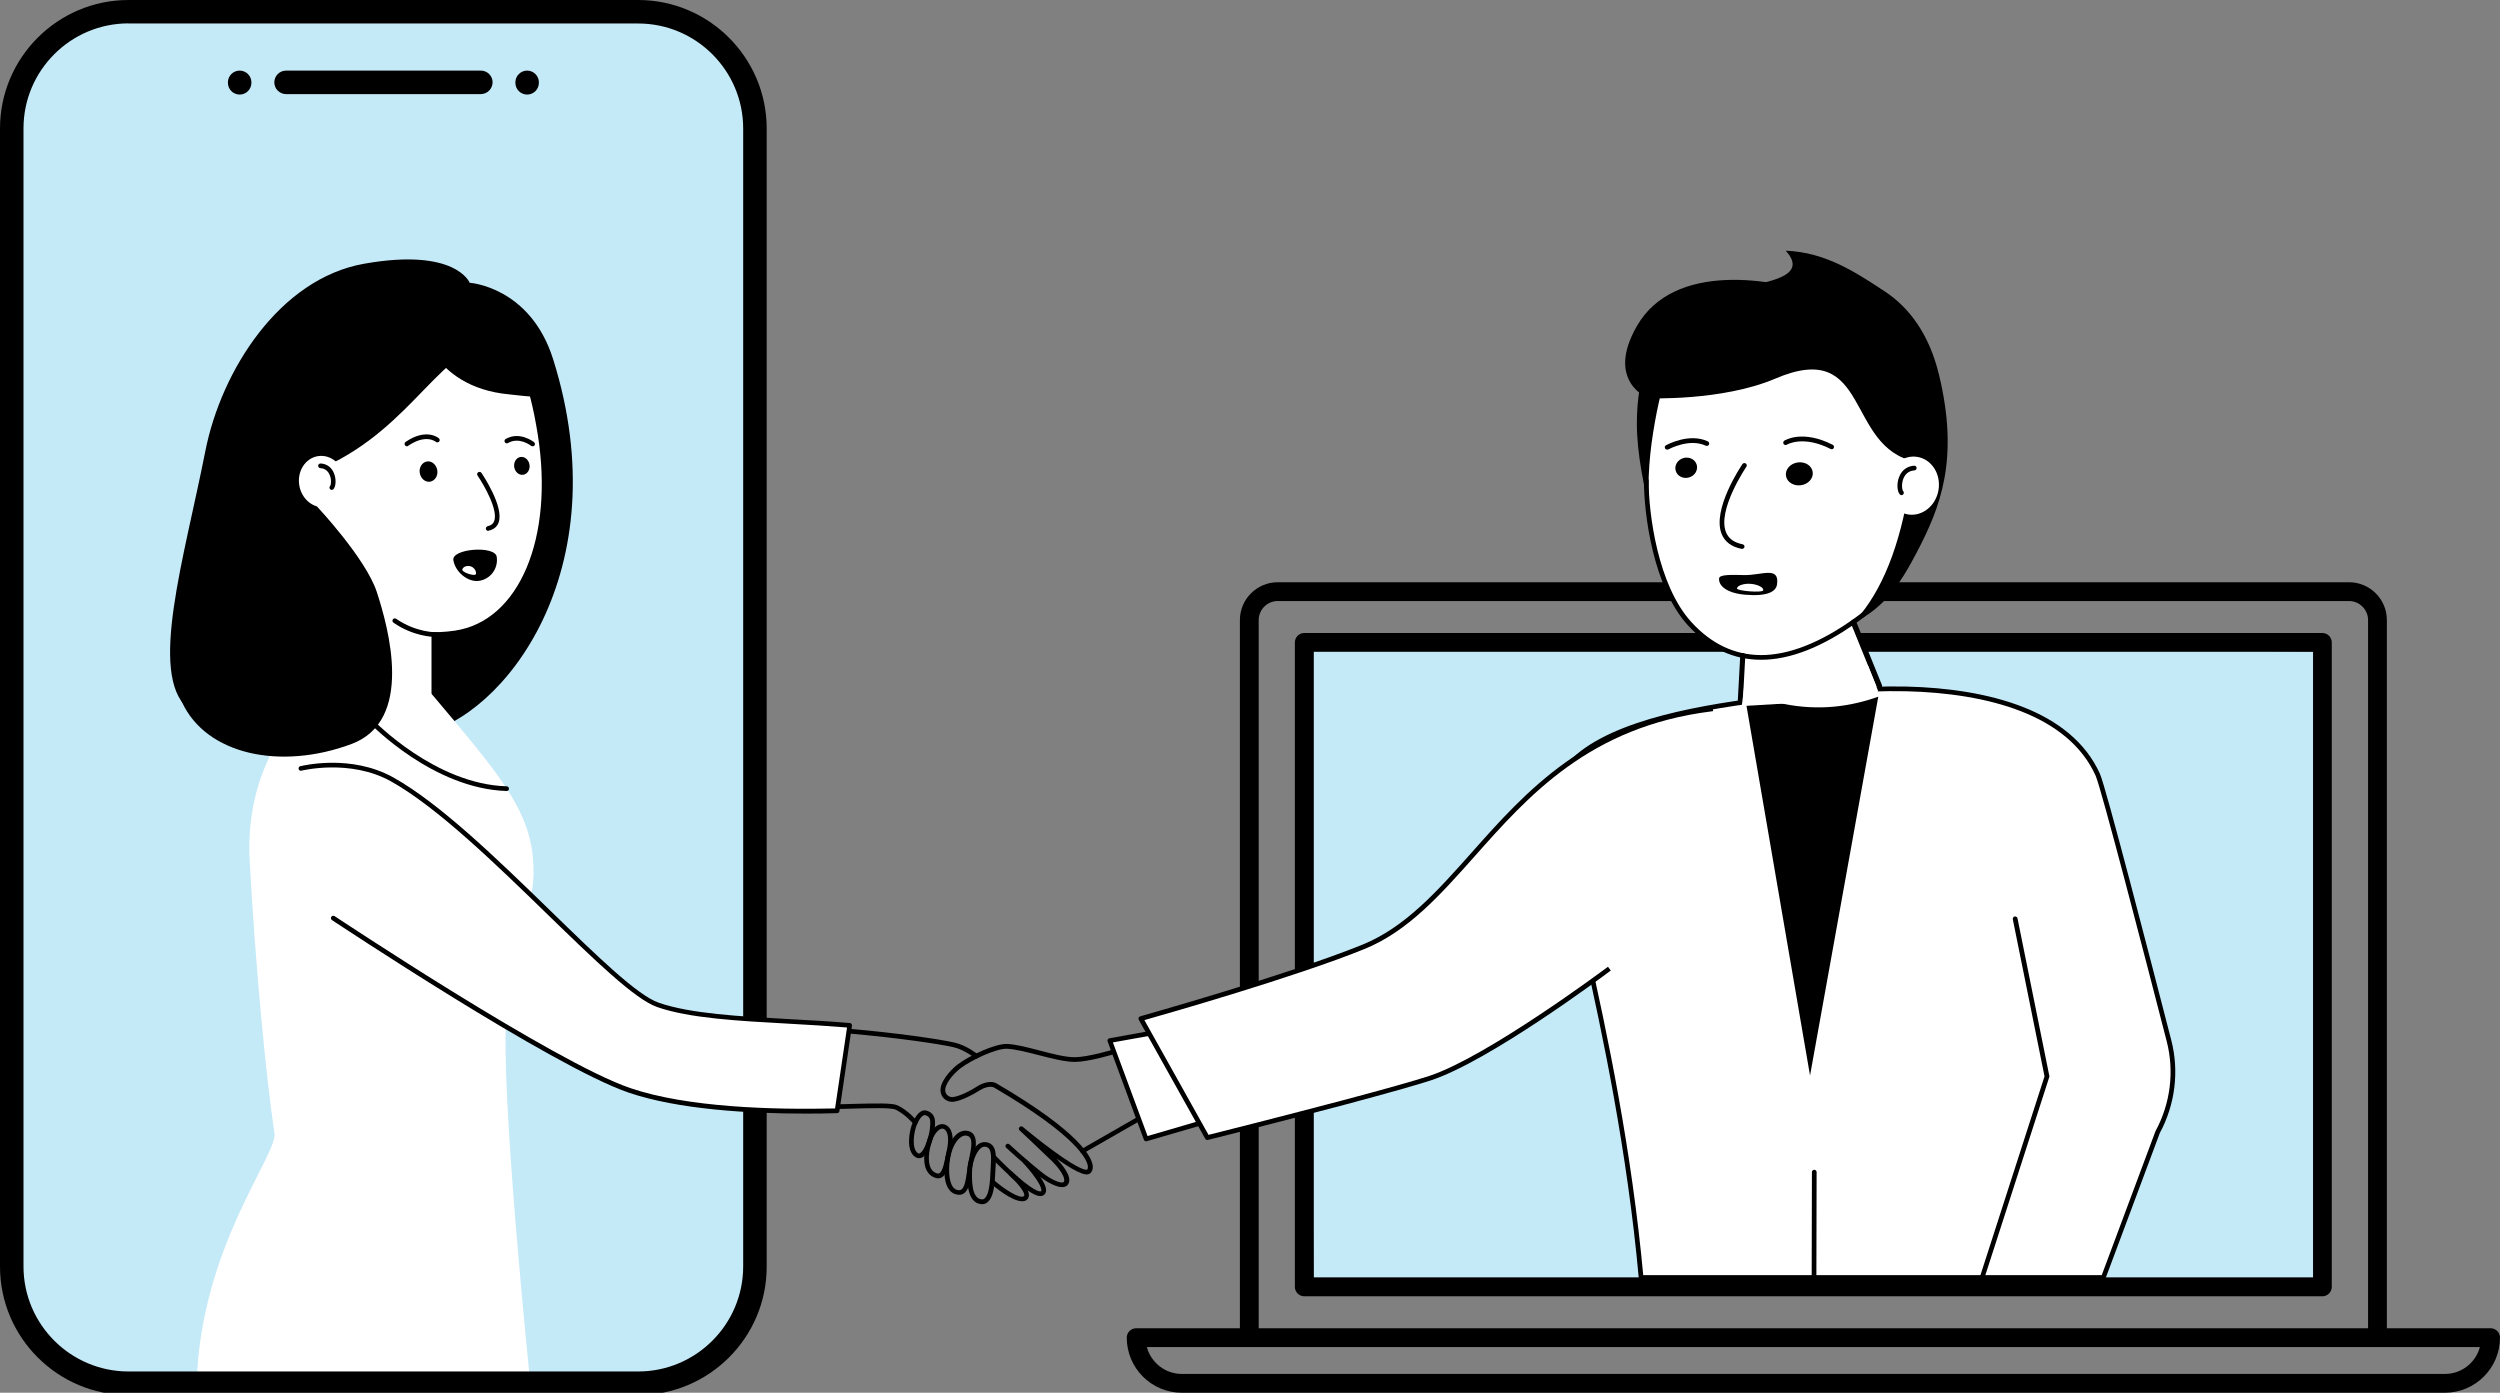 <?xml version="1.0" encoding="utf-8"?>
<!-- Generator: Adobe Illustrator 26.0.3, SVG Export Plug-In . SVG Version: 6.00 Build 0)  -->
<svg version="1.1" id="Layer_1" xmlns="http://www.w3.org/2000/svg" xmlns:xlink="http://www.w3.org/1999/xlink" x="0px" y="0px"
	 viewBox="0 0 2128 1185.5" style="enable-background:new 0 0 2128 1185.5;" xml:space="preserve">
<rect x="0" y="0" width="2128" height="1185.5" fill="#808080" stroke="none"/>
<style type="text/css">
	.st0{fill:#C4E9F7;}
	.st1{fill:none;}
	.st2{fill:#FFFFFF;}
	.st3{fill:#FFFFFF;stroke:#000000;stroke-width:4;stroke-miterlimit:10;}
</style>
<polygon class="st0" points="1968.8,1087.4 1118.3,1087.4 1110.3,538.8 1968.8,554.8 "/>
<g>
	<path d="M1976.8,1103.4h-866.6c-4.4,0-8-3.6-8-8V546.8c0-4.4,3.6-8,8-8h866.6c4.4,0,8,3.6,8,8v548.6
		C1984.8,1099.8,1981.2,1103.4,1976.8,1103.4z M1118.3,1087.4h850.6V554.8h-850.6L1118.3,1087.4L1118.3,1087.4z"/>
	<path d="M2023.7,1146.6h-960.3c-4.4,0-8-3.6-8-8V527.8c0-17.8,14.5-32.2,32.2-32.2h911.9c17.8,0,32.2,14.5,32.2,32.2v610.8
		C2031.7,1143,2028.1,1146.6,2023.7,1146.6z M1071.4,1130.6h944.3V527.8c0-8.9-7.3-16.2-16.2-16.2h-911.9c-8.9,0-16.2,7.3-16.2,16.2
		V1130.6z"/>
	<path d="M2081.1,1185.5H1006c-25.9,0-46.9-21-46.9-46.9c0-4.4,3.6-8,8-8h96.3v16h-87.2c3.5,13.2,15.6,22.9,29.8,22.9h1075.1
		c14.3,0,26.3-9.7,29.8-22.9h-87.2v-16h96.3c4.4,0,8,3.6,8,8C2128,1164.4,2107,1185.5,2081.1,1185.5z"/>
</g>
<g>
	<g>
		<line class="st1" x1="448.7" y1="53.9" x2="448.7" y2="54.3"/>
		<line class="st1" x1="204" y1="53.9" x2="204" y2="54.3"/>
	</g>
	<line class="st1" x1="409.2" y1="53.9" x2="243.5" y2="53.9"/>
	<path class="st0" d="M109.4,1177.5h433.8c54.9,0,99.4-44.5,99.4-99.4V109.4c0-54.9-44.5-99.4-99.4-99.4H109.4
		C54.5,10,10,54.5,10,109.4v968.7C10,1133,54.5,1177.5,109.4,1177.5z"/>
</g>
<path d="M1475.3,246.2c-25.6,7.1-82.2,25.7-82,114.7c0.1,48.9,23.6,126.1,41.8,147.7c31.8,37.8,45.9,27.2,84.9,30
	c70.7,5.1,94-35.1,111.6-68.5c19.9-38,36.5-79.1,18.7-151.8c-8.2-33.4-24.7-56.3-46.2-70.4c-25.2-16.6-50.5-33.2-84.1-34.5
	C1542.7,238.1,1493.9,241,1475.3,246.2z"/>
<path class="st2" d="M1625.3,413.8c-15.9,100.5-60.7,156.1-138.1,144.7c-62-9.2-96.1-89.4-80.1-190c15.9-100.5,50.1-124.2,127.4-112
	C1611.7,268.7,1641.3,313.2,1625.3,413.8z"/>
<ellipse transform="matrix(0.965 -0.263 0.263 0.965 -54.333 390.821)" cx="1435" cy="398.7" rx="9.3" ry="8.6"/>
<path d="M1403.2,339c0,0,62.8,2.5,107.9-16.7c81.8-35,58.8,58.6,119.6,70.8c15.2-43.6,8.3-108.5-74.3-139.5
	c-47.8-17.9-131.8-30.7-163.1,24C1366.1,325,1403.2,339,1403.2,339z"/>
<ellipse transform="matrix(0.991 -0.134 0.134 0.991 -40.238 208.388)" cx="1531.5" cy="403.8" rx="11.5" ry="9.8"/>
<path d="M1419,382.7c-0.7,0-1.4-0.4-1.7-1c-0.5-1-0.2-2.2,0.8-2.7c0.8-0.4,19.7-10.8,35.6-3.3c1,0.5,1.4,1.7,1,2.7
	c-0.5,1-1.7,1.4-2.7,1c-14.1-6.7-31.8,3.1-32,3.2C1419.7,382.6,1419.4,382.7,1419,382.7z"/>
<path d="M1559.2,382.4c-0.3,0-0.6-0.1-0.9-0.2c-23.6-12-37.1-3.8-37.3-3.7c-0.9,0.6-2.2,0.3-2.8-0.6c-0.6-0.9-0.3-2.2,0.6-2.8
	c0.6-0.4,15.5-9.6,41.2,3.5c1,0.5,1.4,1.7,0.9,2.7C1560.6,382,1559.9,382.4,1559.2,382.4z"/>
<path d="M1482.9,467.2c-0.1,0-0.3,0-0.4,0c-8.6-1.7-14.3-6-17-12.6c-8.5-20.8,16.6-58,17.7-59.6c0.6-0.9,1.9-1.1,2.8-0.5
	s1.1,1.9,0.5,2.8c-0.3,0.4-25,37-17.3,55.8c2.2,5.4,6.8,8.7,14.1,10.2c1.1,0.2,1.8,1.3,1.6,2.4
	C1484.6,466.5,1483.8,467.2,1482.9,467.2z"/>
<g>
	<path d="M1512.6,497.5c-0.9,6.1-8.2,10.4-27.4,8.7c-16.5-1.5-22.5-8.3-21.9-13.9c0.4-3.5,11.1-3,21.5-2.8
		C1499.4,489.8,1514.9,481.5,1512.6,497.5z"/>
	<path class="st2" d="M1478.5,500.8c0.3-2.4,6.1-4.4,12.1-3.8c6,0.6,10.6,3.1,10.3,5.4C1500.6,504.8,1478.2,503.1,1478.5,500.8z"/>
</g>
<polygon class="st2" points="1627.7,668 1483.5,677.4 1483.5,513.1 1569.1,507.2 "/>
<path class="st3" d="M1790.4,1087.4h-393.5c-19.9-217-82.9-395-72.2-419.8c17.7-41.1,86.8-59,151.1-68.7c6.3-1,12.6-1.8,18.8-2.6
	c23.1-3,44.8-5.1,62.2-7c12-1.3,24.5-2.2,37.2-2.7c9.5-0.3,19.1-0.4,28.7-0.2c69.5,1.7,139,20,162.9,73
	c4.8,10.5,42,154.1,60.6,226.3c6.8,26.2,3.3,54.1-9.6,77.9L1790.4,1087.4z"/>
<ellipse transform="matrix(0.157 -0.988 0.988 0.157 963.866 1956.025)" class="st2" cx="1627.1" cy="413.7" rx="24.8" ry="22.3"/>
<path d="M1618.6,421.5c-0.5,0-1.1-0.2-1.5-0.7c-2.4-2.7-2.7-9.7-0.5-15c2.3-5.7,6.8-9,12.7-9.4c1.1-0.1,2.1,0.8,2.1,1.9
	c0.1,1.1-0.8,2.1-1.9,2.1c-5.5,0.4-8.1,3.9-9.3,6.9c-1.9,4.7-1.2,9.7-0.2,10.8c0.7,0.8,0.7,2.1-0.1,2.8
	C1619.6,421.3,1619.1,421.5,1618.6,421.5z"/>
<path d="M1598.8,593l-58.1,322.5l-56.2-327c10.3,4.5,21.3,8.1,33.1,10.5C1548.8,605.5,1576.3,601.1,1598.8,593z"/>
<path d="M1687.2,1089.4c-0.2,0-0.4,0-0.6-0.1c-1.1-0.3-1.6-1.5-1.3-2.5l55-170.6l-27-133.7c-0.2-1.1,0.5-2.1,1.6-2.4
	c1.1-0.2,2.1,0.5,2.4,1.6l27.2,134.7l-0.2,0.5l-55.2,171.1C1688.9,1088.8,1688.1,1089.4,1687.2,1089.4z"/>
<path d="M1499,561.6c-23.6,0-44.6-9.9-62.4-29.5c-29.5-32.5-37.3-94.8-37.3-123.1c0-1.1,0.9-2,2-2s2,0.9,2,2
	c0,27.8,7.6,88.8,36.3,120.4c17,18.7,37,28.2,59.5,28.2c1.4,0,2.8,0,4.2-0.1c24.5-1.3,52.1-13.4,82-36.2c0.9-0.7,2.1-0.5,2.8,0.4
	c0.7,0.9,0.5,2.1-0.4,2.8c-30.6,23.3-58.9,35.7-84.3,37C1501.9,561.6,1500.5,561.6,1499,561.6z"/>
<path d="M1481.3,598.9L1481.3,598.9c-1.3-0.1-2.2-1.1-2.1-2.4l2.1-38.6c0.1-1.2,1.1-2.2,2.3-2.1c1.2,0.1,2.1,1.1,2,2.4l-2.1,38.6
	C1483.4,598,1482.4,598.9,1481.3,598.9z"/>
<path d="M1544.1,1089.4L1544.1,1089.4c-1.1,0-2-0.9-2-2l0.2-89.7c0-1.1,0.9-2,2-2s2,0.9,2,2l-0.2,89.7
	C1546.1,1088.5,1545.2,1089.4,1544.1,1089.4z"/>
<path d="M1599.7,586.3c-0.9,0-1.8-0.5-2.2-1.5l-22-54.2c-0.5-1.2,0.1-2.5,1.3-3c1.2-0.5,2.6,0.1,3.1,1.3l22,54.2
	c0.5,1.2-0.1,2.5-1.3,3C1600.3,586.3,1600,586.3,1599.7,586.3z"/>
<polygon class="st2" points="1485.6,576.5 1482.6,601 1583.3,595.1 1598.8,588.5 1589.9,566.2 "/>
<g>
	<path d="M399.8,240.7c0,0,51.5,3.3,71,65c56.6,179.8-42.3,306-113.7,319.3c-110.8,20.6-135.9,32.5-197.4-22.1
		c-33.3-29.5-3-127.2,15.1-219c13.6-68.8,63.3-146.7,135.1-159.4C388,210.6,399.8,240.7,399.8,240.7z"/>
	<path class="st2" d="M265.6,409.4c14,88.5,53.5,137.5,121.6,127.4c54.6-8.1,84.6-78.7,70.5-167.2c-14-88.5-44.1-109.4-112.1-98.6
		C277.6,281.7,251.6,320.9,265.6,409.4z"/>
	<path d="M431.3,284.4c-58.4,11.1-77.5,77.4-155.3,113.2c-39.2-4.5-17.1,90.6,9.7,137.4c-31.8,25.3-73.4-9-73.2-99.3
		c0.3-99.8,16.3-158.4,112.8-181.7C353.2,247.3,426.9,258.9,431.3,284.4z"/>
	<path d="M437.7,397.6c0.7,4.2,4.1,7.1,7.7,6.5c3.6-0.6,6-4.4,5.3-8.6c-0.7-4.2-4.1-7.1-7.7-6.5
		C439.4,389.6,437.1,393.4,437.7,397.6z"/>
	<path d="M357.3,402.6c0.8,4.7,4.7,8.1,8.8,7.4c4.1-0.7,6.9-5,6.1-9.8c-0.8-4.7-4.7-8.1-8.8-7.4S356.5,397.9,357.3,402.6z"/>
	<path d="M453.4,379.9c-0.4,0-0.9-0.1-1.3-0.4c-0.4-0.3-10.1-7.9-19.7-2.4c-1,0.6-2.2,0.2-2.7-0.7c-0.6-1-0.2-2.2,0.7-2.7
		c11.9-6.9,23.7,2.3,24.2,2.7c0.9,0.7,1,2,0.3,2.8C454.6,379.7,454,379.9,453.4,379.9z"/>
	<path d="M346.4,379.9c-0.6,0-1.3-0.3-1.7-0.9c-0.6-0.9-0.4-2.2,0.5-2.8c17.6-12.1,28-3.5,28.4-3.1c0.8,0.7,0.9,2,0.2,2.8
		s-2,0.9-2.8,0.2c-0.4-0.3-8.6-6.9-23.6,3.4C347.2,379.8,346.8,379.9,346.4,379.9z"/>
	<path d="M415.6,451.9c-0.9,0-1.8-0.6-2-1.6c-0.2-1.1,0.5-2.1,1.5-2.4c2.8-0.6,4.7-2,5.5-4.2c3.8-9.4-8.9-31.3-14.1-38.9
		c-0.6-0.9-0.4-2.2,0.5-2.8s2.2-0.4,2.8,0.5c0.8,1.2,19.8,29.3,14.5,42.6c-1.4,3.5-4.2,5.7-8.4,6.6
		C415.8,451.9,415.7,451.9,415.6,451.9z"/>
	<g>
		<path d="M385.9,476.8c1.5,9.8,12.2,19.1,22,17.6s16.4-10.7,14.9-20.5C421.2,464.1,384.3,467,385.9,476.8z"/>
		<path class="st2" d="M405.1,488.6c0.6-2.4-1.6-5.8-4.7-6.6c-3.2-0.8-6.2,0.4-6.9,2.8C392.9,487.1,404.5,491,405.1,488.6z"/>
	</g>
	<polygon class="st2" points="266.1,657.6 367.3,666.5 367.3,511.8 307.2,506.2 	"/>
	<path class="st2" d="M167.4,1177.5h284c0,0-26.5-256.1-20.1-315.5c9.4-87,26.8-89.8,22.1-133.9c-4.4-41-30.4-71.5-84.2-135.3
		c-50.3-59.7-163.5,14.2-156.7,139.5c5,92.4,14.1,185.5,21.1,232.3C236.3,983.1,170.7,1061.8,167.4,1177.5z"/>
	
		<ellipse transform="matrix(0.988 -0.157 0.157 0.988 -60.776 47.902)" class="st2" cx="273.8" cy="409.9" rx="19.6" ry="21.9"/>
	<path d="M282.4,417c-0.5,0-1-0.2-1.3-0.5c-0.8-0.7-0.9-2-0.1-2.8c0.7-0.8,1.4-5.2-0.3-9.3c-1-2.5-3.2-5.6-8-5.9
		c-1.1-0.1-1.9-1-1.9-2.1c0.1-1.1,1-1.9,2.1-1.9c5.3,0.3,9.4,3.3,11.4,8.4c2,4.9,1.7,11-0.5,13.5C283.5,416.7,283,417,282.4,417z"/>
	<path d="M357,272.8c0,0,68.1-6.2,84.7,16.2c42.7,57.6,15.8,48.9-8.2,46.7C365.6,329.4,357,272.8,357,272.8z"/>
	<path d="M269.8,431.1c0,0,41.4,44,50.9,72.7c10.1,30.9,31.9,109.6-21.5,129.5c-60.6,22.6-123.8,9-144.3-35.7
		C134,552.2,269.8,431.1,269.8,431.1z"/>
	<path d="M371.2,542.2c-3,0-19.6-0.6-36.3-12.2c-0.9-0.6-1.1-1.9-0.5-2.8s1.9-1.1,2.8-0.5c17,11.8,34.2,11.5,34.4,11.5
		c1.1,0,2,0.8,2.1,1.9c0,1.1-0.8,2-1.9,2.1C371.6,542.2,371.5,542.2,371.2,542.2z"/>
	<path d="M431.3,673.3L431.3,673.3c-62.4-1.8-115.5-56.7-116.1-57.3c-0.8-0.8-0.7-2.1,0.1-2.8c0.8-0.8,2.1-0.7,2.8,0.1
		c0.5,0.5,52.5,54.3,113.2,56c1.1,0,2,1,1.9,2.1C433.3,672.4,432.4,673.3,431.3,673.3z"/>
</g>
<g>
	<g>
		<path d="M448.7,80.5c-5.5,0-10-4.5-10-10v-0.4c0-5.5,4.5-10,10-10s10,4.5,10,10v0.4C458.7,76,454.2,80.5,448.7,80.5z"/>
		<path d="M204,80.5c-5.5,0-10-4.5-10-10v-0.4c0-5.5,4.5-10,10-10s10,4.5,10,10v0.4C214,76,209.5,80.5,204,80.5z"/>
	</g>
	<path d="M409.2,80.1H243.5c-5.5,0-10-4.5-10-10s4.5-10,10-10h165.8c5.5,0,10,4.5,10,10C419.2,75.6,414.8,80.1,409.2,80.1z"/>
	<path d="M543.2,1187.5H109.4C49.1,1187.5,0,1138.4,0,1078.1V109.4C0,49.1,49.1,0,109.4,0h433.8c60.3,0,109.4,49.1,109.4,109.4
		v968.7C652.7,1138.4,603.6,1187.5,543.2,1187.5z M109.4,19.9C60.1,19.9,20,60,20,109.3V1078c0,49.3,40.1,89.4,89.4,89.4h433.8
		c49.3,0,89.4-40.1,89.4-89.4V109.4c0-49.3-40.1-89.4-89.4-89.4H109.4V19.9z"/>
</g>
<g>
	<g>
		<path d="M904,1010.5c-6,0-15-5.8-20.3-10c-12.5-10-27.1-23.3-27.2-23.5c-0.8-0.7-0.9-2-0.1-2.8c0.7-0.8,2-0.9,2.8-0.1
			c0.1,0.1,14.6,13.4,27,23.3c10.2,8.2,17.8,10.1,19.1,8.8c0.3-0.2,0.6-0.7,0.6-1.6c0.1-4.3-6.1-12-10.3-16.1
			c-6.9-6.8-27.5-26.1-27.7-26.3c-0.8-0.7-0.9-2-0.1-2.8c0.7-0.8,2-0.9,2.8-0.2c0.1,0.1,12.4,10.4,25.5,20
			c25.2,18.5,29,16.5,29.2,16.4c0.6-0.5,0.8-1.6,0.7-2.9c-0.6-5.1-8-24.9-79.7-66.9c-3.4-2-9.5,0.4-12.7,2.5
			c-5.1,3.3-15,8.6-21.8,9.5c-5.1,0.7-9.9-2.6-11-7.6c-2-8.6,8.3-19.3,13.9-23.8c10.4-8.1,32.8-18.2,42.5-17.8
			c7.6,0.3,17.4,2.9,27.7,5.6c10.9,2.8,22.1,5.8,30.1,5.7c11.3-0.1,32.5-6.5,32.7-6.6c1.1-0.3,2.2,0.3,2.5,1.3
			c0.3,1.1-0.3,2.2-1.3,2.5c-0.9,0.3-22,6.7-33.8,6.8c-0.1,0-0.1,0-0.2,0c-8.5,0-19.9-3-30.9-5.8c-9.7-2.5-19.7-5.1-26.9-5.4
			c-8.7-0.4-30.2,9.4-39.9,16.9c-6,4.7-13.8,13.9-12.5,19.7c0.7,2.9,3.6,4.9,6.6,4.5c5.4-0.7,14.5-5.1,20.2-8.9
			c3.7-2.5,11.5-5.8,16.9-2.6c71.3,41.7,80.9,62.8,81.7,69.9c0.4,3.4-0.8,5.3-1.9,6.3c-2.5,2.3-7.9,2.5-29-12.4
			c2.4,2.5,11.1,11.8,11,18.5c0,1.8-0.7,3.3-1.9,4.5C907,1010.1,905.6,1010.5,904,1010.5z"/>
		<path d="M831,901c-0.4,0-0.9-0.1-1.2-0.4c-0.1-0.1-9-7.1-18.1-9.2c-11-2.6-47-8-89.3-11.7c-1.1-0.1-1.9-1.1-1.8-2.2
			s1.1-1.9,2.2-1.8c38.5,3.3,76.6,8.7,89.9,11.8c10,2.3,19.3,9.7,19.7,10c0.9,0.7,1,1.9,0.3,2.8C832.2,900.7,831.6,901,831,901z"/>
		<path d="M885.5,1018.1c-3.5,0-9.9-3-23.1-14.6c-9.5-8.4-18.2-17.5-18.2-17.5c-0.8-0.8-0.7-2.1,0.1-2.8c0.8-0.8,2.1-0.7,2.8,0.1
			c0.1,0.1,8.7,9.1,18,17.3c17.6,15.5,20.9,13.5,21,13.4s0.3-0.2,0.3-0.7c0.4-4.5-9.2-16.6-15.3-23.2c-0.8-0.8-0.7-2.1,0.1-2.8
			s2.1-0.7,2.8,0.1c2.9,3.1,17.1,18.7,16.4,26.3c-0.1,1.5-0.8,2.7-2,3.6C887.7,1017.7,886.8,1018.1,885.5,1018.1z"/>
		<path d="M870,1022.5c-8.8,0-23.5-12.3-26.7-15.1c-0.8-0.7-0.9-2-0.2-2.8c0.7-0.8,2-0.9,2.8-0.2c9.8,8.5,22.3,16.2,25.6,13.8
			c0.2-0.2,0.4-0.4,0.4-0.8c0.2-3.6-7.4-12-12.8-16.8c-0.8-0.7-0.9-2-0.2-2.8c0.7-0.8,2-0.9,2.8-0.2c2.4,2.1,14.5,13.2,14.1,20
			c-0.1,1.6-0.8,3-2.1,3.9C872.8,1022.2,871.5,1022.5,870,1022.5z"/>
		<path d="M782.3,985.9c-1,0-2-0.3-3-0.9c-8.7-5.4-5.3-23.2-2.3-29.7l0,0c3.7-8.2,7.9-11.5,12.5-9.7c6.8,2.6,6.5,8.4,6.4,11.9
			c0,0.4,0,0.9-0.1,1.3c-0.1,5.3-3.9,22.7-10.7,26.4C784.1,985.6,783.2,985.9,782.3,985.9z M780.6,956.9c-2.9,6.5-4.9,21.2,0.8,24.7
			c0.6,0.4,1.1,0.4,1.7,0c4.4-2.4,8.5-17.1,8.6-23c0-0.4,0-0.9,0.1-1.4c0.2-3.8,0-6.4-3.8-7.9C785.2,948.3,782.4,952.9,780.6,956.9
			L780.6,956.9z"/>
		<path d="M779,957.4c-0.6,0-1.1-0.2-1.5-0.7c-0.1-0.1-6.8-8.1-15-12.1c-3.8-1.9-20.6-1.4-38.4-0.9c-3.5,0.1-7.2,0.2-10.9,0.3
			c-1.1,0.1-2-0.8-2-2c0-1.1,0.8-2,2-2c3.7-0.1,7.4-0.2,10.9-0.3c22.7-0.6,35.8-0.9,40.2,1.3c9,4.4,16,12.8,16.3,13.2
			c0.7,0.8,0.6,2.1-0.3,2.8C779.9,957.2,779.4,957.4,779,957.4z"/>
		<path d="M798.6,1003c-0.7,0-1.4-0.1-2.1-0.3c-3.4-1-5.9-3.1-7.6-6.2c-4.5-8.4-1-21.6,0.2-25.4c2-6.6,5.6-11.7,9.6-13.5
			c2-0.9,4-1,5.8-0.3l0,0c9.3,3.9,6.1,19.3,5,24.4c-0.2,1.1-0.4,2.1-0.7,3.2c-1.5,7.6-3,14.8-7.1,17.3
			C800.8,1002.7,799.7,1003,798.6,1003z M802,960.7c-0.5,0-1,0.1-1.6,0.4c-2.3,1.1-5.5,4.6-7.5,11.1c-2.2,7.2-3.5,16.8-0.5,22.4
			c1.2,2.2,2.9,3.5,5.2,4.2c1.1,0.3,1.7,0.1,2.1-0.2c2.6-1.6,4-8.5,5.3-14.6c0.2-1.1,0.4-2.2,0.7-3.3c2.4-11.4,1.5-18.1-2.7-19.9
			C802.7,960.8,802.4,960.7,802,960.7z"/>
		<path d="M816.4,1017c-0.4,0-0.8,0-1.2-0.1c-3-0.3-5.5-1.8-7.4-4.4c-5.3-7.2-4.3-21.2-2.9-28.4c1.8-9.2,5.9-16.6,11-19.9
			c2.7-1.7,5.5-2.2,8.3-1.5l0,0c9,2.3,6.6,14.3,4.6,23.9c-0.4,1.7-0.7,3.4-1,4.9c-0.3,1.9-0.6,4-0.9,6.1
			C825.7,1006.8,824.3,1017,816.4,1017z M821.8,966.6c-1.2,0-2.5,0.4-3.7,1.2c-4.1,2.6-7.7,9.2-9.2,17.2c-1.4,7.1-1.9,19.6,2.2,25.3
			c1.2,1.6,2.7,2.5,4.6,2.8c4.8,0.5,6-5.9,7.4-15.8c0.3-2.1,0.6-4.2,0.9-6.2c0.3-1.6,0.6-3.3,1-5.1c2.2-10.4,3.3-17.9-1.7-19.2
			C822.8,966.6,822.3,966.6,821.8,966.6z"/>
		<path d="M836,1025c-0.2,0-0.4,0-0.5,0c-13.2-0.9-12.3-21.5-12-30.3c0.2-4.9,3-15.9,8.9-20.5c2.3-1.8,4.8-2.4,7.5-1.9
			c8.7,1.8,8.1,11.5,7.5,21.7c-0.1,1.7-0.2,3.5-0.3,5.2c-0.5,13.1-2.4,20.5-6.2,23.8C839.5,1024.4,837.8,1025,836,1025z
			 M838.1,976.1c-1.1,0-2.2,0.4-3.2,1.2c-4.5,3.5-7.2,13.2-7.4,17.5c-0.3,7.6-1.1,25.5,8.2,26.1c1,0.1,1.8-0.2,2.5-0.9
			c2.8-2.5,4.4-9.5,4.8-21c0.1-1.8,0.2-3.6,0.3-5.3c0.6-10.2,0.8-16.5-4.3-17.6l0,0C838.7,976.2,838.4,976.1,838.1,976.1z"/>
		<path d="M921.5,981.8c-0.7,0-1.4-0.4-1.7-1c-0.5-1-0.2-2.2,0.7-2.7l47.8-27.4c1-0.5,2.2-0.2,2.7,0.7c0.5,1,0.2,2.2-0.7,2.7
			l-47.8,27.4C922.2,981.8,921.8,981.8,921.5,981.8z"/>
		<g>
			<polyline class="st2" points="978.1,879.8 944.7,885.8 975.6,969.5 1020.9,956.3 			"/>
			<path d="M975.6,971.5c-0.8,0-1.6-0.5-1.9-1.3l-30.9-83.7c-0.2-0.6-0.2-1.2,0.1-1.7s0.8-0.9,1.4-1l33.4-6c1.1-0.2,2.1,0.5,2.3,1.6
				c0.2,1.1-0.5,2.1-1.6,2.3l-31.1,5.6l29.5,79.7l43.5-12.7c1.1-0.3,2.2,0.3,2.5,1.4s-0.3,2.2-1.4,2.5l-45.3,13.2
				C976,971.5,975.8,971.5,975.6,971.5z"/>
		</g>
	</g>
	<g>
		<path class="st2" d="M283.7,781.5c0,0,186.9,124.5,252.2,146.7c50.2,17,125.7,18.6,176.6,17.4l10.7-72.7
			c-57.8-5-125.5-4.3-163.3-17.4c-39.5-13.8-151.4-150.3-226.3-191.9c-36-20-77.6-9.3-77.6-9.3"/>
		<path d="M686.2,947.9c-49.7,0-109.1-3.6-150.9-17.8c-64.9-22-250.8-145.7-252.7-146.9c-0.9-0.6-1.2-1.9-0.6-2.8
			c0.6-0.9,1.9-1.2,2.8-0.6c1.9,1.2,187.4,124.6,251.8,146.4c48.5,16.5,121.2,18.5,174.2,17.3l10.2-68.9
			c-15.9-1.3-32.7-2.3-48.9-3.2c-44-2.4-85.5-4.7-112.7-14.2c-19-6.6-53.4-40.1-93.3-78.8c-44-42.8-93.9-91.3-133.3-113.3
			c-34.8-19.4-75.8-9.2-76.2-9.1c-1.1,0.3-2.2-0.4-2.4-1.4c-0.3-1.1,0.4-2.2,1.4-2.4c1.7-0.4,42.9-10.6,79.1,9.5
			c39.9,22.2,90,70.9,134.2,113.9c39.5,38.4,73.6,71.6,91.8,77.9c26.7,9.3,67.9,11.6,111.6,14c17,0.9,34.6,1.9,51.1,3.3
			c0.5,0,1.1,0.3,1.4,0.8c0.3,0.4,0.5,1,0.4,1.5l-10.7,72.7c-0.1,1-1,1.7-1.9,1.7C704.2,947.8,695.4,947.9,686.2,947.9z"/>
	</g>
	<g>
		<path class="st2" d="M1455.8,603.7c-169.8,21.5-200.6,163.9-295.5,202.4c-63.6,25.8-189.4,61-189.4,61l56.6,101.3
			c0,0,61.6-15.4,116.1-29.9c30.9-8.2,59.6-16.1,73.5-20.7c50.4-16.7,150.9-92,150.9-92"/>
		<path d="M1027.6,970.3c-0.7,0-1.4-0.4-1.7-1L969.3,868c-0.3-0.5-0.3-1.2-0.1-1.7c0.2-0.6,0.7-1,1.3-1.2
			c1.3-0.4,126.4-35.5,189.2-61c36.4-14.8,63.7-45.5,92.7-78.1c46.2-52.1,98.7-111.1,203.3-124.4l2-0.3l0.5,4l-2,0.3
			c-103.1,13.1-155,71.5-200.8,123.1c-29.3,32.9-56.9,64.1-94.2,79.2c-58.1,23.6-169.3,55.4-187.1,60.4l54.6,97.7
			c9.7-2.4,65.4-16.5,114.6-29.5c36.5-9.7,61.2-16.7,73.4-20.7c49.5-16.4,149.4-91,150.4-91.7l1.6-1.2l2.4,3.2l-1.6,1.2
			c-4.1,3.1-101.3,75.7-151.5,92.3c-12.2,4-37,11-73.6,20.8c-53.9,14.3-115.5,29.8-116.2,29.9
			C1027.9,970.3,1027.7,970.3,1027.6,970.3z"/>
	</g>
</g>
</svg>
